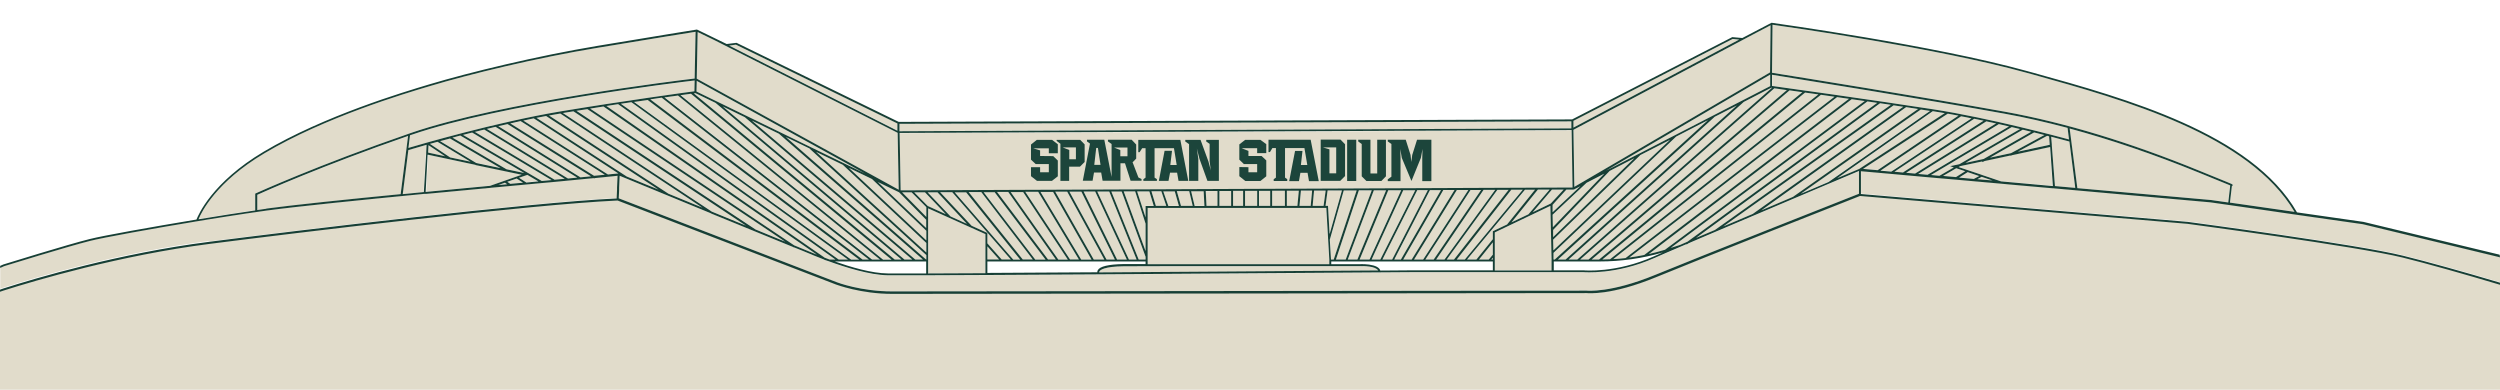 <svg xmlns="http://www.w3.org/2000/svg" viewBox="0 0 1920 299.3"><defs><style>.st0,.st1,.st2{fill:none}.st1,.st2,.st3,.st4,.st5,.st6{stroke:#173f35;stroke-miterlimit:10}.st3,.st4,.st7{fill:#e1dccb}.st1,.st3,.st5{stroke-width:1.5px}.st8{fill:#1c453b}.st2,.st4,.st6{stroke-width:.8px}.st9{fill:#173f35}.st10,.st5,.st6{fill:#fff}.st11{opacity:.7}.st12{display:none}</style></defs><g id="Layer_2"><path class="st0" d="M1022.4 200.8v2.1h21.5c.1 0 3.7-.2 7.6.3 5 .6 7.9 2.2 8.7 4.6l25.7-.2h60.7v-6.8h-124.2ZM843.1 207.7c1.6-3 8.3-4.6 19.8-4.7h16.9v-2H758.3v9c38.5-.2 77.8-.5 84.4-.5 0-.5 0-1 .4-1.6ZM641.1 200.8c12.2 4.3 28.4 9.1 40.7 9.2h29.5v-9.2h-70.2ZM1193.2 200.8v6.8h23c.3 0 24.7 2.2 54-10.7 1.9-.8 4.2-1.8 6.8-3-15.8 4.6-32.1 6.9-48.6 6.9h-35.2Z"/><path class="st7" d="M1043.9 204.5H863c-14.8.2-17.9 2.8-18.5 3.9-.2.4-.2.7-.2.9l214.2-1.5c-1.9-3.3-11-3.6-14.6-3.3ZM1026 199.3h7.5l20-53.1-9.9.1-17.6 53zM1519.9 135.2l-8.7-3-6.5 4.1 11.2 1 4-2.1zM1044.2 199.3h7.5l24.3-53.2-9.9.1-21.9 53.1zM1521.9 135.8l-3.3 1.8 11.6 1-8.3-2.8zM1021.4 184.1l.9 15.2h2.1l17.6-53h-9.9l-10.7 37.8zM1035.1 199.3h7.5l21.9-53.1h-9.4l-20 53.1zM1018 158.1h1.9l1.2 21.4 9.4-33.2-10.9.1-1.6 11.7zM1533 94.8c-2.5-.6-5-1.1-7.5-1.6l-61.6 39.5 7 .6 62.2-38.5ZM1504 88.8c-2.7-.5-5.5-1-8.2-1.5l-65.1 42.4 11.2 1 62.1-41.9ZM1493.7 87c-3.1-.5-6.2-1-9.2-1.5L1411 137c10.1-4.3 16.7-7 17.3-7.3l65.5-42.7ZM1542.9 97.1c-2.5-.6-5.1-1.2-7.8-1.8l-61.8 38.2 7.1.6 62.5-37.1ZM1516.2 91.2l-61.3 40.7 6.9.6v-.2c-.1 0 61.6-39.6 61.6-39.6l-7.2-1.5ZM1500.5 128.6l-2.8-1 7.1-1.5 46.6-27c-2.1-.5-4.2-1-6.4-1.5l-62 36.8 6.6.6 11-6.4ZM1528.3 121.1l16.2-3.5 25.6-13.9c-2.5-.6-5.1-1.3-7.9-2l-33.9 19.4ZM1573.7 104.6c-.5-.1-1-.3-1.5-.4l-22.5 12.2 24.5-5.3-.5-6.6ZM1509.5 125.1l13.9-3 36.6-20.9c-2.1-.5-4.3-1-6.5-1.6l-44 25.5ZM1514.1 90.8c-2.7-.5-5.3-1.1-8-1.6l-61.8 41.7 8.2.7 61.6-40.9ZM1118.7 199.3h6.2l44.5-53.6-8.8.1-41.9 53.5zM577.4 92.6l125.5 106.7h5.9l-110.6-96.6-20.8-10.1zM1126.8 199.3h7.2l12.5-15.5v-6.2l11.1-5.3 21.5-26.6h-7.7l-44.6 53.6zM1111.1 199.3h5.7l41.9-53.5h-8.6l-39 53.5zM1053.4 199.3h6.7l26.7-53.2h-9.1l-24.3 53.2zM534 71.5c-.2 0-.7 0-1.3.2L687 199.3h5.2L549.4 79l-15.5-7.5ZM1208.7 145.5h-.2l-5.5.1-10.8 11.6.2 5.7 21.2-19.9-4.8 2.5h-.1zM1177.1 163l13.9-6.7 10-10.7h-9.1l-14.8 17.4zM1160.7 170.8l13.1-6.2 16.2-19-9 .1-20.3 25.1zM555 81.7l139.6 117.6h6L572 90l-17-8.3zM1061.7 199.3h7.5l27.4-53.3-8.1.1-26.8 53.2zM1192.4 165l.2 9.5 39.5-41-13.6 7-26.1 24.5zM1103 199.3h6.3l38.9-53.5h-8.8l-36.4 53.5zM1509.3 131.6l-6.9-2.4-10.3 6 10.2.9 7-4.5zM1070.9 199.3h5l30.9-53.3h-8.5l-27.4 53.3zM1086 199.3h6.9l34.8-53.4h-8.8l-32.9 53.4zM1094.7 199.3h6.5l36.4-53.4h-8.1l-34.8 53.4zM603.3 105.2l107.8 94.1h.2v-3.4l-89.4-81.6-18.6-9.1zM1077.7 199.3h6.6l32.8-53.4-8.6.1-30.8 53.3zM799.1 147.3l31.3 52h7.9l-29.6-52h-9.6zM711.3 177.1l-41.5-39.5-18-8.8 59.5 55.7v-7.4zM787.5 147.4l34.4 51.9h6.7l-31.3-52-9.8.1zM765.6 147.5l39.3 51.8h6l-36.6-51.9-8.7.1zM776.1 147.4l36.6 51.9h7.4l-34.4-51.9h-9.6zM810.4 147.3l29.6 52h8.1l-28.5-52.1-9.2.1zM821.3 147.2l28.5 52.1h6.4l-25.7-52.1h-9.2zM626.7 116.6l84.6 77.3v-7.3l-64-60-20.6-10zM755.4 147.5l39.7 51.8h7.9l-39.2-51.8h-8.4zM712.5 147.7l17.5 18.4 12.6 5.7-22.6-24.1h-7.5zM692.7 147.8l18.6 18.9v-7.5l-11.2-11.5-7.4.1zM702.2 147.7l10.3 10.6 13.9 6.2-16-16.8h-8.2zM1146.5 198l-1.1 1.3h1.1V198zM722 147.7l24.2 25.7 12.1 5.5v8l11 12.4h7l-45-51.7-9.3.1zM832.2 147.2l25.7 52.1h7.5l-24.3-52.2-8.9.1zM743.8 147.6l41.7 51.7h7.7l-39.6-51.8-9.8.1zM1008.1 158.1h8.4l1.6-11.7h-8.9l-1.1 11.7zM733.3 147.6l44.9 51.7h5.3l-41.6-51.7h-8.6zM956.2 146.6v11.5h9.3v-11.5h-9.3zM947 146.7v11.4h7.7v-11.5l-7.7.1zM936.5 146.7v11.4h9v-11.4h-9zM967 146.6v11.5h8.5v-11.5H967zM999.1 146.5l-1.1 11.6h8.6l1.1-11.7-8.6.1zM977 146.5v11.6h9.8v-11.6H977zM935 146.7l-9.1.1.7 11.3h8.4v-11.4zM988.3 146.5v11.6h8.2l1.1-11.6h-9.3zM853.5 147.1l21 52.2h5.3v-2.1L861.4 147l-7.9.1zM863 147l16.8 45.8v-21l-8-24.8H863zM884.3 146.9l3.4 11.2h8l-3.8-11.2h-7.6zM914.8 146.8l2.7 11.3h7.6l-.7-11.3h-9.6zM842.7 147.1l24.3 52.2h5.9l-21-52.2h-9.2zM873.3 147l6.5 20v-8.9h6.3l-3.4-11.1h-9.4zM903.8 146.9l3.2 11.2h9l-2.7-11.3-9.5.1zM893.4 146.9l3.9 11.2h8.1l-3.2-11.2h-8.8zM711.3 175.1v-6.3l-20.8-21.1-16.3-8 37.1 35.4zM1239 199c3.1-.2 6.3-.5 9.4-.8l160.5-123.9c-3.6-.5-7-1-10.4-1.5L1239 199ZM651.2 199.3 484.9 78.5c-2.6.4-5.3.8-8 1.2l167.3 119.6h7.1ZM1352.6 161.6c8.3-3.5 16.6-7 24.4-10.3s96.1-67.5 96.1-67.5c-3-.5-6.1-.9-9.2-1.4l-111.3 79.3ZM659.9 199.3 497.3 76.6c-3.3.5-6.8 1-10.4 1.5l166.8 121.1h6.2ZM667.3 199.3l-159-124.2c-2.8.4-5.8.8-8.9 1.3l163 123h4.9ZM1323.5 173.9c7.4-3.1 15-6.4 22.6-9.6L1461.7 82c-2.5-.4-4.9-.7-7.4-1.1l-130.8 93ZM1482.3 85.1c-2.3-.4-4.6-.7-7.1-1.1l-91.9 64.5c7.7-3.2 14.8-6.2 21-8.9l78-54.6ZM1266.3 195.1c4.2-.9 8.3-2 12.4-3.3l153.4-114.2c-3.4-.5-6.7-1-10-1.4l-155.8 118.9ZM328.7 117.3l13.1 2.7-12.7-8.5-.4 5.8zM636.9 199.3h4.6L474.6 80c-2.9.4-6 .9-9 1.4L633.4 198c1.1.4 2.2.8 3.4 1.3ZM535 62.1l-.1 8.2 129.5 63L535 62.1zM1146.5 186.1l-10.6 13.2h7.5l3.1-3.7v-9.5zM1283.1 190.4l7.5-2.4c1.8-.8 3.6-1.6 5.5-2.4L1441.8 79c-2.5-.4-5-.7-7.5-1.1l-151.1 112.5ZM1302.2 183c4.7-2 9.7-4.1 14.9-6.3l135.1-96.1c-2.7-.4-5.5-.8-8.3-1.2l-141.7 103.7Z"/><path class="st7" d="m315 103.9-1.2 9.7c8.7-2.6 67.8-19.9 116.5-28 49.3-8.3 97.1-14.7 103.1-15.5l.2-8.3c-12.2 1.5-148.5 18-217.4 41.7-.4.1-.8.3-1.2.4Z"/><path class="st7" d="m402.7 132.9-49.2-28.8c-2.1.5-4.1 1.1-6 1.6L389 130l13.7 2.9ZM361.4 124.2 336 108.9c-2.1.6-4 1.1-5.8 1.6l15.5 10.4 15.7 3.3ZM384.4 129.1l-38.9-22.8c-2.6.7-5.1 1.4-7.5 2l27.8 16.8 18.6 3.9ZM623.5 194s1.5.7 3.9 1.6L463.5 81.8c-3.4.5-6.8 1.1-10.3 1.6l156.7 105 13.6 5.6ZM1359.4 57.4l-126.3 73.8 126.3-65v-8.8zM758.3 199.3h9l-9-10.1v10.1zM197.6 161.3c2.4-.4 4.7-.7 6.9-1 19.9-2.7 61.2-7 103.2-11.1l5.7-44.7c-66.6 23.1-111 43-115.8 45.2v11.7ZM691.7 146.3l516-2.2-.7-44-516.1 2.2.8 44.1ZM1593.8 144.3l-4.5-35.6c-1.5-.4-6.6-1.8-14-3.7l.5 5.9v.8l2.4 31.2 15.6 1.4ZM1589 107.1l-1.1-8.9c-16.6-4.4-32.8-8.1-48.4-10.9-57.4-10.4-164.9-27.7-178.5-29.9V66c7.4 1 78.3 10.9 123.4 17.9 43.9 6.8 96.5 21 104.6 23.2ZM603 185.5 451.1 83.7c-2.8.4-5.6.9-8.4 1.3l137.5 91.1 22.8 9.4ZM573 173.3 440.5 85.5c-2.7.4-5.4.9-8.1 1.3l114.2 75.6 26.5 10.9ZM421.5 88.7l91.5 59.9 26.3 10.8-109.2-72.3-8.7 1.5ZM1697.9 153.6l13.3 1.9 1.5-13.1c-2-.8-7.9-3.3-24.5-10-34.3-14-67.3-25.3-98.8-33.7l5.9 45.8 102.5 9.1ZM505.7 145.6l-86.3-56.5c-2.4.5-4.9.9-7.4 1.4l69.4 45.1 24.3 10ZM454 135.4l-64.1-40.1c-2.4.5-4.8 1.1-7.1 1.6l63.1 39.3c2.9-.3 5.7-.6 8.2-.8ZM1206.9 98.6l-.1-5.5-516 1.9.1 5.7 516-2.1zM474.9 133.2l-65-42.3c-2.7.5-5.3 1.1-8 1.7l65 41.4c4.4-.5 7.2-.8 8-.8Z"/><path class="st7" d="M1688.8 131c11.2 4.6 17.5 7.2 21.1 8.6 1.9.8 3.1 1.3 3.8 1.6s.4.1.5.2c.7.4.6.6.5 1-.1.3-.3.4-.6.4l-1.5 12.8 49.6 7.1c-34.9-59.4-130.6-86-200.6-105.4l-5.5-1.5C1488.4 37 1372.2 20.5 1361.3 19l-.4 36.9c12.6 2 121 19.4 178.8 29.9 45.8 8.3 95.9 23.5 149.1 45.2ZM389.5 141.4l-1.7-1.2-5.1 1.8c2.3-.2 4.6-.4 6.8-.6ZM443.3 136.4l-62.7-39c-2.3.5-4.5 1.1-6.7 1.6l62.3 38.1c2.5-.2 4.9-.5 7.1-.7ZM464.5 134.3l-64.7-41.2c-2.7.6-5.3 1.2-7.9 1.8l64.5 40.3c3.1-.3 5.8-.6 8.1-.8ZM1335.7 30.4l-5-.4-122.4 62.8.1 5.2 127.3-67.6zM1213.7 199.3h6.4l152.4-130.2c-4.2-.6-7.5-1.1-9.6-1.4l-149.1 131.5ZM1192.8 184.2l.2 8 89.5-84.7-22.7 11.7-67 65zM1192.8 182.1l62.4-60.5-19 9.7-43.5 45.3.1 5.5zM1204.7 199.3h6.7l149.4-131.8h-.6l-21.1 10.9-134.5 121ZM684.7 199.3l-154-127.4c-1.9.3-4.7.6-8 1.1l155.6 126.3h6.5ZM1194.2 199.3l117.6-106.9-24.5 12.6-94.2 89.3.1 5h1zM1333.9 81l-17 8.8-120.4 109.5h5.9L1333.9 81zM1208.5 99.7l.7 43.8 150.3-87.9.3-36.2-13.9 7.3-137.4 73zM1222.3 199.3h5.8l156.1-128.5c-3.6-.5-6.9-1-9.8-1.4l-152 129.9ZM433.7 137.3l-61.8-37.8-7.2 1.8 61.4 36.8c2.6-.2 5.1-.5 7.6-.7ZM327.2 117.9v-.9l.3-5.8c-7.5 2.1-12.6 3.6-14.1 4.1l-4.3 33.8c5.4-.5 10.8-1.1 16.2-1.6l1.8-29.6Z"/><path class="st7" d="m196.1 148.6.4-.2c.5-.2 47.3-21.6 119.2-46.4 69.4-23.9 207-40.5 217.9-41.8l.7-35.9c-5.2.8-33.8 5.5-75.2 12.3C412.2 44.4 360.6 57 330.3 66c-19.9 6-80.6 24.1-127.1 51.6-37.1 22-48.4 45.2-50.6 50.6 15.8-2.6 31.1-5 43.5-6.8v-12.9ZM675.9 199.3l-155.2-126c-3 .4-6.4.9-10.2 1.4l159.4 124.5h6.1ZM1251.3 197.8c3.9-.5 7.8-1.2 11.6-2l157.2-119.9c-3.1-.4-6.1-.9-9.1-1.3l-159.6 123.2ZM1230.6 199.3c1.9 0 3.9 0 5.8-.2l160-126.6c-3.6-.5-7-1-10.2-1.4l-155.7 128.2ZM401.7 140.3l-4.9-3.2-7.2 2.5 2.3 1.6c3.5-.3 6.8-.6 9.9-.9ZM689.4 102 548 30.5l-12.2-5.9-.7 35.8 155.1 85.4-.8-43.8zM689.3 94.7 565.2 34.3l-5.1.6 129.3 65.4-.1-5.6z"/><path class="st7" d="m423.6 138.3-61-36.5c-2.4.6-4.8 1.2-7 1.8l60.5 35.4c2.6-.2 5.1-.5 7.5-.7ZM413.5 139.2l-8.5-5-6.4 2.2 5.5 3.6c3.2-.3 6.3-.6 9.4-.9ZM365.6 126.6h-.3l-20.1-4.3-16.4-3.5-1.5 28.5c17.4-1.7 34.4-3.3 49.5-4.7l24.3-8.5-35.3-7.5ZM1576.4 142.7l-2.1-30-29.3 6.3-.9.5-.1-.3-20 4.3-1.5.9-.3-.5-16.9 3.7-1.2.6 17.6 6h.1l14.8 5 39.8 3.5zM712.8 199.3V210c12.9 0 28.4-.1 44-.2v-30l-44-19.8v39.3ZM1191.7 199.3l-.9-41.2-42.8 20.5v29h43.8l-.1-6.8v-1.5z"/><path class="st7" d="m1680.1 171.5-251.5-21.4c-5.1 2-122.8 48.4-156.7 62.4-34.7 14.3-52.5 12.3-53.2 12.2-5 0-509.4.6-533.4.6s-42.7-7-42.9-7.1c-1.1-.4-111-42.8-168-64.6-66.7 3-248.7 25-313.3 33.3-68.8 8.8-133.5 28-158.1 35.8-1 .3-2 .7-3 1v75.6h1920v-81.1c-27-8.1-57.2-16.5-74.8-20.9-34.5-8.5-163.9-25.8-165.2-25.9Z"/><path class="st7" d="M160.9 185.4c64.4-8.2 245.7-30.2 312.9-33.3l.3-6.8v-1.6l.4-9c-1.3.1-3.9.4-7.7.8 0 .1-.1 0-.1 0-2.7.3-6 .6-9.9 1l-.2.3-.4-.3c-8 .8-18.2 1.8-30.1 2.9h-.1c-3.1.3-6.4.6-9.7.9v.2l-.3-.1c-3.8.4-7.7.7-11.7 1.1-7.9.7-17.1 1.6-27.1 2.5-1 0-2 .2-3 .3-1 0-2 .2-3.1.3-13.6 1.3-28.5 2.7-43.7 4.1h-1.6c-47.7 4.6-98.1 9.7-120.9 12.8-9.4 1.3-21.5 3.1-34.7 5.2-3.1.5-6.2 1-9.4 1.5-3 .5-6 1-9.1 1.5-35 5.8-71.7 12.4-82.4 15.1-16.1 4-65.5 19.3-66 19.4 0 0-1.2.5-3.1 1.4v16.2c.9-.3 1.7-.6 2.5-.9C27.3 213 92.1 193.8 161 185ZM1919.2 197.1l-104.4-25.2-51.2-7.3-11.7-1.7-11.6-1.7-42.6-6.1-119.7-10.7h-.8l-.8-.1-33.9-3-3.2-.3-3.2-.3-33.6-3h-.1l-12.6-1.1h-.2c0 .1 0 0 0 0l-8.9-.8h-.2c0 .1 0 0 0 0l-27.6-2.5-23.6-2.1v17.5l251 21.4c1.3.2 130.8 17.4 165.4 26 17.9 4.4 47.7 12.7 74.4 20.7v-19.3l-.8-.3ZM685.2 223.8c24.1 0 528.4-.6 533.5-.6.3 0 18.3 2 52.6-12.1 33.4-13.8 148.1-59 156.5-62.3v-17.4c-9.1 3.8-74.9 31.6-120.1 50.9-2.9 1.2-5.7 2.4-8.4 3.6-.9.4-1.7.7-2.5 1.1l-1.3.9-.2-.3c-1.4.6-2.9 1.2-4.2 1.8-8.6 3.7-15.7 6.8-20.3 8.8-29.6 13.1-54.4 10.9-54.7 10.9h-130.4l-242.1 1.7c-.8 0-43.6.3-85.4.5h-1.5c-15.6 0-31 .2-44 .2h-31c-13.8-.1-32.6-6.1-45.1-10.7-1.2-.4-2.3-.8-3.3-1.3 0 .1-.5-.2-.5-.2-3.4-1.3-6.1-2.4-7.8-3.1-1.3-.5-2-.9-2.1-.9l-6.8-2.8-6.1-2.5v.2c-.1 0-.9-.5-.9-.5l-62.9-25.8-.5-.2-69.8-28.7-.4 9.3v1.6l-.3 6.4c57.1 21.9 166.5 64.1 167.6 64.5.2 0 18.4 7 42.3 7Z"/><path class="st7" d="M881.3 199.3v3.5h14.9l124.8.1-.1-2.1-.1-.7v-.8l-2.3-39.7H881.3v39.7z"/><path class="st9" d="m1919.7 195.6-104.6-25.2-51-7.3C1729.4 102.5 1632.7 75.6 1562 56l-5.5-1.5c-70.8-19.7-194.6-36.8-195.8-37h-.2l-22.4 11.7-7.7-.7-123 63.2-517.2 1.9-124.5-60.7h-.2l-7.4.9-22.8-11.1h-.2c-.3 0-30.3 4.9-76.1 12.5-46.9 7.8-98.6 20.4-129 29.5-20 6-80.8 24.1-127.5 51.8-39.7 23.6-50.2 48.6-51.6 52.1-34.9 5.8-71.4 12.3-82.1 15-16.2 4-65.6 19.3-66.2 19.5 0 0-1 .4-2.5 1.1v1.6c1.9-.8 3-1.3 3.1-1.4.5-.2 49.9-15.4 66-19.4 10.7-2.7 47.4-9.3 82.4-15.1 3.1-.5 6.1-1 9.1-1.5 3.2-.5 6.3-1 9.4-1.5 13.2-2.1 25.3-3.9 34.7-5.2 22.7-3.1 73.2-8.2 120.9-12.8h1.6c15.2-1.5 30.1-2.9 43.7-4.1 1 0 2.1-.2 3.1-.3 1 0 2-.2 3-.3 10-.9 19.2-1.8 27.1-2.5 4-.4 8-.7 11.7-1.1h.2c0 .1 0 0 0 0 3.3-.3 6.6-.6 9.7-.9h.1c11.9-1.1 22.1-2.1 30.1-2.9l.4.3.2-.3c3.9-.4 7.2-.7 9.9-1h.1c3.8-.4 6.5-.7 7.7-.8l-.4 9v1.6l-.3 6.8c-67.2 3.1-248.5 25-312.9 33.3-68.9 8.8-133.7 28-158.3 35.9-.8.3-1.7.6-2.5.9v1.6c1-.4 2-.7 3-1 24.6-7.8 89.3-27 158.1-35.8C225.6 179 407.6 157 474.3 154c57 21.9 166.9 64.2 168 64.6.2 0 18.7 7.1 42.9 7.1s528.4-.6 533.4-.6c.7 0 18.5 2.1 53.2-12.2 33.9-14 151.6-60.4 156.7-62.4l251.5 21.4c1.3.2 130.7 17.4 165.2 25.9 17.6 4.3 47.7 12.8 74.8 20.9v-1.6c-26.7-8-56.5-16.3-74.4-20.7-34.5-8.6-164-25.8-165.4-26l-251-21.4v-17.5l23.6 2.1 27.6 2.5c0 .1.2 0 .2 0l8.9.8c0 .1.2 0 .2 0l12.6 1.1h.1l33.6 3 3.2.3 3.2.3 33.9 3h.8l.8.1 119.7 10.7 42.6 6.1 11.6 1.7 11.7 1.7 51.2 7.3 104.4 25.2.8.3v-1.6h-.3Zm-221.8-42-102.5-9.1-5.9-45.8c31.4 8.5 64.5 19.7 98.8 33.7 16.5 6.7 22.4 9.2 24.5 10l-1.5 13.1-13.3-1.9Zm-179.3-16 3.3-1.8 8.3 2.8-11.6-1Zm-13.9-1.3 6.5-4.1 8.8 3-4.1 2.2-11.2-1Zm-12.6-1.1 10.3-6 6.9 2.3-7.1 4.5-10.1-.9Zm-9.1-.8 62-36.8c2.2.5 4.3 1 6.4 1.5l-46.6 27-7.1 1.5 2.8 1-11 6.4-6.6-.6Zm-9.7-.9 61.8-38.2 7.8 1.8-62.5 37.1-7.1-.6Zm-9.4-.8 61.6-39.5c2.5.5 5.1 1.1 7.5 1.6l-62.2 38.5-7-.6Zm-9-.8 61.3-40.7 7.2 1.5-61.7 39.6v.2c.1 0-6.8-.6-6.8-.6Zm-10.6-.9 61.8-41.7c2.7.5 5.4 1 8 1.6l-61.6 40.9-8.2-.7Zm-13.5-1.3 65.1-42.4c2.7.5 5.4 1 8.2 1.5l-62.1 41.9-11.2-1ZM466.9 134l-65-41.4c2.7-.6 5.3-1.1 8-1.7l65 42.3c-.8 0-3.6.4-8 .8Zm-10.5 1.1-64.5-40.3c2.6-.6 5.3-1.2 7.9-1.8l64.7 41.2c-2.4.2-5.1.5-8.1.8Zm-10.6 1.1-63.1-39.3c2.4-.6 4.7-1.1 7.1-1.6l64.1 40.1c-2.5.3-5.3.5-8.2.8Zm-9.6.9L373.9 99c2.2-.5 4.5-1.1 6.7-1.6l62.7 39c-2.3.2-4.7.5-7.1.7Zm-10.1 1-61.4-36.8c2.3-.6 4.7-1.2 7.2-1.8l61.8 37.8c-2.4.2-5 .5-7.6.7Zm-10 .9-60.5-35.4c2.3-.6 4.6-1.2 7-1.8l61 36.5c-2.4.2-4.9.5-7.5.7Zm-12 1.1-5.5-3.6 6.4-2.2 8.5 5c-3.1.3-6.2.6-9.4.9Zm-12.2 1.1-2.3-1.6 7.2-2.5 4.9 3.2c-3.1.3-6.4.6-9.9.9Zm-9.2.9 5.1-1.8 1.7 1.2c-2.2.2-4.5.4-6.8.6Zm-178.2 18.2c-2.2.3-4.5.6-6.9 1v-11.7c4.8-2.2 49.2-22.1 115.8-45.2l-5.7 44.7c-42 4.1-83.2 8.4-103.2 11.1Zm-52 8c2.2-5.4 13.5-28.6 50.6-50.6C249.6 90.1 310.3 72 330.2 66.1 360.5 57 412.1 44.4 459 36.7c41.5-6.9 70-11.5 75.2-12.3l-.7 35.9c-10.9 1.3-148.5 17.9-217.9 41.8-71.9 24.8-118.7 46.2-119.2 46.4l-.4.2v12.9c-12.4 1.8-27.8 4.2-43.5 6.8ZM548 30.5 689.4 102l.8 43.7-155.1-85.3.7-35.8 12.2 5.9Zm17.2 3.8 124 60.5v5.6C689.3 100.4 560 35 560 35l5.1-.7Zm770.5-3.9L1208.4 98v-5.2l122.3-62.9 5 .5Zm24.1-11-.4 36.2-150.3 87.9-.7-43.8 137.5-73 13.9-7.3Zm228.1 78.8 1.1 8.9c-8.2-2.2-60.7-16.4-104.6-23.2-45.2-7-116-16.9-123.5-17.9v-8.6c13.7 2.2 121.2 19.5 178.6 29.9 15.6 2.8 31.8 6.5 48.4 10.9Zm-13.7 13-24.5 5.3 22.5-12.2c.5.1 1 .3 1.5.4l.5 6.6Zm-14.2-10-36.6 20.9-13.9 3 44-25.5c2.2.5 4.4 1.1 6.5 1.6Zm-31.7 19.9 33.9-19.4c2.8.7 5.4 1.4 7.9 2l-25.6 13.9-16.2 3.5Zm-100.1 8.5c-.6.3-7.1 3-17.3 7.3l73.5-51.5c3 .5 6.1 1 9.2 1.5l-65.5 42.7Zm-44.9 19 91.9-64.5c2.4.4 4.8.7 7.1 1.1l-78 54.6c-6.2 2.6-13.3 5.6-21 8.9Zm-59.8 25.3 130.8-93c2.5.4 5 .7 7.4 1.1l-115.6 82.3c-7.6 3.2-15.3 6.5-22.6 9.6Zm-21.3 9.1 141.7-103.7c2.8.4 5.5.8 8.3 1.2l-135.1 96.1c-5.2 2.2-10.2 4.3-14.9 6.3Zm-692.3 5.4-156.7-105c3.5-.6 6.9-1.1 10.3-1.6l163.9 113.8c-2.4-1-3.8-1.6-3.9-1.6l-13.6-5.6Zm-29.7-12.2L442.7 85.1c2.8-.5 5.6-.9 8.4-1.3L603 185.6l-22.8-9.4Zm-33.7-13.8L432.3 86.8c2.7-.5 5.4-.9 8.1-1.3l132.5 87.8-26.5-10.9Zm-33.4-13.8-91.5-59.9 8.7-1.5 109.2 72.3-26.3-10.8Zm-31.7-13L412 90.5c2.5-.5 4.9-1 7.4-1.4l86.3 56.5-24.3-10Zm-167.7-22 1.2-9.7c.4-.1.8-.3 1.2-.4C385 79.8 521.2 63.2 533.5 61.8l-.2 8.3c-6 .8-53.8 7.3-103.1 15.5-48.8 8.2-107.8 25.4-116.5 28Zm31.8-7.3 38.9 22.8-18.6-3.9-27.8-16.8c2.4-.6 4.9-1.3 7.5-2Zm-9.5 2.6 25.4 15.3-15.7-3.3-15.5-10.4c1.8-.5 3.8-1.1 5.8-1.6Zm-6.9 2.6 12.7 8.5-13-2.8.3-5.8ZM389 130l-41.5-24.3c2-.5 4-1 6-1.6l49.2 28.8L389 130Zm244.5 68L465.7 81.4c3.1-.5 6.1-.9 9-1.4l166.9 119.3H637c-1.2-.4-2.4-.9-3.4-1.3ZM534 71.5l15.5 7.5 142.8 120.3h-5.2L532.8 71.7c.6 0 1-.1 1.3-.2Zm662.5 127.8 120.4-109.6 17-8.7-131.5 118.3h-5.9Zm-2.3 0h-1.1v-5.1c-.1 0 94.2-89.3 94.2-89.3l24.4-12.6-117.5 106.9Zm-1.2-7.1-.2-8.1 67-65 22.8-11.7-89.5 84.8Zm-.2-10.1v-5.5c-.1 0 43.4-45.3 43.4-45.3l19-9.8-62.4 60.6Zm-.2-7.6-.2-9.6 26.1-24.5 13.6-7-39.5 41.1Zm15.9-29h.4l4.8-2.5-21.3 20v-5.7c-.1 0 10.6-11.7 10.6-11.7h5.5Zm-17.5 10.8-13.9 6.7 14.8-17.4h9l-9.9 10.7Zm-17.2 8.3-13 6.2 20.3-25.2h9l-16.2 18.9Zm-16.2 7.7-11.1 5.3v6.1l-12.6 15.6h-7.2l44.5-53.6h7.7l-21.4 26.6Zm-11.1 27h-1.2l1.2-1.4v1.4Zm-10.6 0 10.6-13.2v9.5l-3.1 3.7h-7.5Zm-11 0h-6.1l41.9-53.6h8.8l-44.5 53.6Zm-8.1 0h-5.7l38.9-53.5h8.6l-41.9 53.5Zm-7.5 0h-6.3l36.4-53.5h8.9l-38.9 53.5Zm-8.1 0h-6.5l34.7-53.4h8.1l-36.4 53.4Zm-8.3 0h-6.9l32.9-53.4h8.8l-34.7 53.4Zm-8.6 0h-6.6l30.8-53.4h8.6l-32.9 53.4Zm-8.4 0h-5.1l27.4-53.3h8.5l-30.8 53.3Zm-6.7 0h-7.5l26.8-53.3h8.1l-27.4 53.3Zm-9.1 0h-6.7l24.3-53.2h9.2l-26.8 53.2Zm-8.4 0h-7.5l22-53.2h9.9l-24.3 53.2Zm-9.1 0h-7.5l20-53.1h9.4l-22 53.1Zm-9.1 0h-7.5l17.6-53.1h9.9l-20 53.1Zm-9.1 0h-2.2l-.9-15.2 10.7-37.8h9.9l-17.6 53Zm-3.4 3.6H881.4v-43.2h137.2l2.3 39.7v3.7Zm.1-23.4-1.2-21.4h-1.9l1.6-11.8h11l-9.4 33.2Zm-4.6-21.4h-8.4l1.1-11.7h8.9l-1.6 11.7Zm-9.9 0H998l1.1-11.7h8.6l-1.1 11.7Zm-10.1 0h-8.2v-11.6h9.2l-1.1 11.6Zm-9.7 0H977v-11.6h9.8v11.6Zm-11.3 0h-8.6v-11.5h8.6v11.5Zm-10 0h-9.3v-11.5h9.3v11.5Zm-10.8 0H947v-11.5h7.7v11.5Zm-9.2 0h-9v-11.4h9v11.4Zm-10.5 0h-8.4l-.6-11.4h9v11.4Zm-10.6-11.3.6 11.4h-7.5l-2.7-11.3h9.6Zm-11.1 0 2.7 11.3h-9l-3.2-11.3h9.5Zm-11.1.1 3.2 11.3h-8.1l-3.9-11.2h8.8Zm-10.3 0 3.8 11.2h-8l-3.4-11.2h7.6Zm-9.2.1 3.4 11.2h-6.3v8.8l-6.5-20h9.4Zm-10.9 0 8 24.8v21L863 147h8.7Zm-10.4 0 18.4 50.2v2.1h-5.3l-21-52.2h7.9Zm-9.5.1 21 52.2H867l-24.3-52.2h9.1Zm-10.8 0 24.3 52.2h-7.5l-25.7-52.2h8.9Zm-10.6.1 25.7 52.1h-6.4l-28.5-52.1h9.2Zm-10.9 0 28.5 52.1H840l-29.6-52.1h9.2Zm-10.9.1 29.6 52.1h-7.9l-31.3-52h9.6Zm-11.4 0 31.3 52h-6.8l-34.4-52h9.9Zm-11.6.1 34.4 52h-7.3l-36.6-51.9h9.5Zm-11.4 0 36.6 51.9h-6l-39.2-51.9h8.7Zm-10.5.1 39.2 51.9h-7.9l-39.7-51.8h8.3Zm-10.2 0 39.6 51.8h-7.7l-41.6-51.8h9.7Zm-11.7.1 41.6 51.8h-5.3l-45-51.7h8.6Zm-10.6 0 45 51.7h-7l-11-12.4v-8l-12.1-5.5-24.2-25.8h9.3Zm27 41.6 9 10.1h-9v-10.1ZM720 147.7l22.6 24.2-12.6-5.7-17.6-18.5h7.5Zm-9.6 0 16 16.8-13.9-6.3-10.4-10.5h8.3Zm.9 21.1v6.3l-37.1-35.3 16.3 7.9 20.8 21.1Zm-11.2-21.1 11.3 11.4v7.5l-18.6-18.9h7.3Zm-30.3-10.1 41.6 39.6v7.4l-59.5-55.7 18 8.7Zm-22.5-11 64.1 60v7.3l-84.7-77.3 20.6 10Zm-25.4-12.3 89.5 81.6v3.4h-.2l-107.7-94.1 18.5 9Zm-23.7-11.6 110.6 96.6h-5.9L577.4 92.6l20.8 10.1ZM572 90l128.6 109.3h-6L555 81.7l17 8.3Zm-41.3-18 154 127.4h-6.5L522.6 73.1c3.4-.5 6.1-.8 8-1.1Zm-10.1 1.3 155.2 126h-6.1L510.3 74.8c3.8-.5 7.2-1 10.2-1.4Zm-12.3 1.8 159 124.2h-4.9l-163-123c3.1-.5 6.1-.9 8.9-1.3Zm-11 1.6 162.6 122.7h-6.2L486.9 78.3c3.6-.5 7.1-1 10.4-1.5Zm-12.4 1.8 166.3 120.8h-7.1L476.8 79.7c2.7-.4 5.4-.8 8-1.2Zm793.8 113.3c-4.1 1.3-8.2 2.3-12.4 3.3l155.8-118.9c3.3.5 6.6 1 10 1.4l-153.4 114.2Zm-15.8 4c-3.8.8-7.7 1.4-11.6 2l159.6-123.2c3 .4 6 .9 9.1 1.3l-157.2 119.9Zm-14.5 2.4c-3.1.4-6.2.6-9.4.8l159.5-126.2c3.3.5 6.8 1 10.4 1.5l-160.5 123.9Zm-12 .9c-1.9 0-3.9.1-5.8.2l155.7-128.2c3.2.5 6.6.9 10.2 1.4l-160 126.6Zm-8.2.2h-5.8l152-129.9c2.9.4 6.2.9 9.8 1.4l-156.1 128.5Zm-8.2 0h-6.4l149.1-131.5c2.1.3 5.4.8 9.6 1.4l-152.4 130.2Zm-8.6 0h-6.7l134.5-121 21.1-10.9h.6l-149.4 131.8Zm148-133.1-126.2 65 126.3-73.9v8.8ZM1207.7 144l-516 2.2-.8-44.1 516.1-2.2.7 44ZM534.9 70.3l.2-8.2 129.3 71.2-129.5-63Zm176.4 130.5v9.2h-29.5c-12.3-.1-28.5-4.9-40.7-9.2h70.2Zm1.5 0V160l44 19.8v30c-15.6 0-31 .2-44 .2v-9.2Zm45.5 0h121.5v2h-16.9c-11.6.2-18.2 1.8-19.8 4.7-.3.6-.4 1.1-.4 1.6-6.6 0-45.9.3-84.4.5v-9Zm86.1 7.6c.6-1.1 3.7-3.7 18.5-3.9 5.3 0 17.7-.1 33.6-.1h147.3c3.6-.2 12.7 0 14.6 3.3l-214.2 1.5c0-.2 0-.5.2-.9Zm215.7-.6c-.8-2.4-3.7-3.9-8.7-4.6-3.8-.5-7.5-.3-7.6-.3h-21.4v-2.1h124.1v6.8h-60.7l-25.7.2Zm87.9-7v-22.3l42.7-20.4.9 41.2v8.4H1148v-6.8Zm45.2 0h35.2c16.5 0 32.8-2.3 48.6-6.9-2.6 1.1-4.9 2.1-6.8 3-29.2 13-53.7 10.8-54 10.7h-22.9v-6.8Zm97.4-12.8-7.5 2.4 151.1-112.5c2.5.4 5 .7 7.5 1.1L1296 185.6c-1.9.8-3.7 1.6-5.5 2.4Zm173.3-105.7c3.1.5 6.2.9 9.2 1.4l-96.1 67.5c-7.8 3.3-16.1 6.8-24.4 10.4l111.3-79.3Zm-257.1 10.8v5.5l-516 2.2v-5.7l516-1.9Zm-893.3 22.2c1.5-.4 6.6-1.9 14.1-4.1l-.3 5.8v.9l-1.8 29.6c-5.4.5-10.8 1-16.2 1.6l4.3-33.8Zm15.1 3.5 16.4 3.5 20.1 4.3.3.2 35.3 7.4-24.3 8.5c-15.1 1.4-32.1 3-49.5 4.7l1.5-28.5Zm1193.2 15.4-17.6-5.9 1.2-.7 16.9-3.6.3.5 1.5-.8 20-4.3v.3c.1 0 1.1-.5 1.1-.5l29.3-6.3 2.1 30-39.8-3.6-14.8-5Zm56.4 8.7-2.4-31.2v-.8l-.5-5.9c7.4 1.9 12.5 3.3 14 3.7l4.5 35.6-15.6-1.4Zm135.9-.1c.2 0 .5-.1.6-.4.2-.4.2-.5-.5-.9l-.5-.3c-.7-.3-1.9-.8-3.8-1.6-3.6-1.5-10-4.1-21.1-8.6-53.1-21.7-103.3-36.9-149.1-45.2-57.8-10.5-166.1-27.9-178.8-29.9l.4-36.9c10.9 1.5 127.1 18 194.8 36.8l5.5 1.5c70 19.5 165.7 46.1 200.6 105.4l-49.6-7.1 1.5-12.8Zm-286.4.3v5.7c-8.3 3.3-123 48.5-156.5 62.3-34.3 14.1-52.3 12.1-52.6 12.1-5.1 0-509.5.6-533.5.6s-42.1-6.9-42.3-7c-1.1-.4-110.5-42.6-167.6-64.5l.3-6.4v-1.6l.4-9.3 69.8 28.7.5.3 62.9 25.7.8.5v-.2c.1 0 6.2 2.5 6.2 2.5l6.8 2.8s.8.4 2.1.9c1.7.7 4.4 1.8 7.8 3.1l.5.3c1.1.3 2.2.7 3.3 1.1 12.6 4.6 31.3 10.5 45.1 10.7h31c13 0 28.4-.1 44-.2h1.5c41.8-.2 84.6-.5 85.4-.5l242.1-1.7H1216c.2 0 25 2.3 54.7-10.9 4.6-2.1 11.7-5.1 20.3-8.8l4.2-1.8.2.3 1.3-.9c.8-.4 1.7-.7 2.5-1.1 2.7-1.2 5.5-2.3 8.4-3.6 45.2-19.3 111-47 120.1-50.9V143Z"/><path class="st8" d="M913.2 138.9h7.1V122l-1.1-7.9 2 7.9 6.1 16.9h8.8v-31.5h-9.7v1.3l2.6 1.8v13.4l.9 7-1.8-6.8-6.1-16.7h-11.7v1.3l2.9 2v28.2zM869.7 124.8l2.9-3V111l-3.5-3.7h-18.2v1.3l2.8 2v25.3l-5.6-28.6h-13.3v1.3l2.3 1.7-5.5 28.5h7.5l1.1-6.3h5.5l1.1 6.3h13.7v-13.4h3.5l4.3 13.4h8.4v-1.3l-2.4-1.2-4.4-11.5Zm-29.3 1.8 1.5-13h1.3l2 13h-4.9Zm25.5-6.6h-5.5v-4.7l-4.8-2h10.3v6.6ZM833.1 111l-3.5-3.6h-18.1v.8l2.9 2.2v28.5h6.7V128h8.3l3.6-3.6v-13.5Zm-6.8 11.3h-5.1v-7.1l-5.1-2h10.2v9.1Z"/><path class="st8" d="M812.4 117.7v-6.9l-4.4-3.4h-11.7l-4.5 3.6v11.6l3.6 3.4h10.1v6.3h-6.7v-3.9h-7v6.9l4.6 3.6h11.5l4.5-3.5v-12.1l-3.5-3.4-10.1-.1v-4.3l-5.3-1.6h12v3.8h6.9zM906.5 107.4h-32.3v9.5h1l2-3.1h2.6v22.6l-1.7 1.2v1.3h10.4v-1.3l-1.8-1.2v-22.6h14.9l2.1 12.9h-4.9l1.3-10.9h-5.7l-4.4 23.1h7.4l1.2-6.3h5.4l1.1 6.3h7.5l-6.1-31.5zM1032.9 135.3l-3.6 3.6h-15v-31.7h15.2l3.5 3.6v24.5Zm-6.7-2.2v-19.9H1016l5 1.5v18.4h5.2ZM1034.6 107.3V139h7v-31.7h-7zM1057.7 107.3v25.9h-5.2v-25.9h-9.4v1.3l2.7 2v24.8l3.6 3.6h11.5l3.5-3.6v-28.1h-6.7zM1084.6 119l-.7 5.4-.6-5.4-3.7-11.7h-13.8v1.3l2.8 2v25.1l-2.8 2v1.4h9.8v-17.8l-.2-6.9 1.2 6.9 7.4 17.7 7.2-17.7 1.3-6.9-.2 6.9v17.8h7v-31.8h-11l-3.7 11.7zM972.5 117.6v-6.9l-4.5-3.3h-11.7l-4.5 3.5v11.7l3.5 3.4h10.2v6.3h-6.7v-3.9l-7-.1v7l4.6 3.7H968l4.5-3.6v-12.2l-3.6-3.4h-10.1v-3.9l-5.3-2.1h12v3.8h7zM1006.7 107.3h-32.5v9.5h1.1l1.9-3.1h2.7v22.7l-1.7 1.2v1.4h10.4v-1.4l-1.7-1.2v-22.7h14.9l2.2 13h-4.9l1.2-10.8h-5.7l-4.5 23.2h7.5l1.1-6.4h5.5l1.1 6.4h7.5l-6.2-31.7Z"/></g></svg>